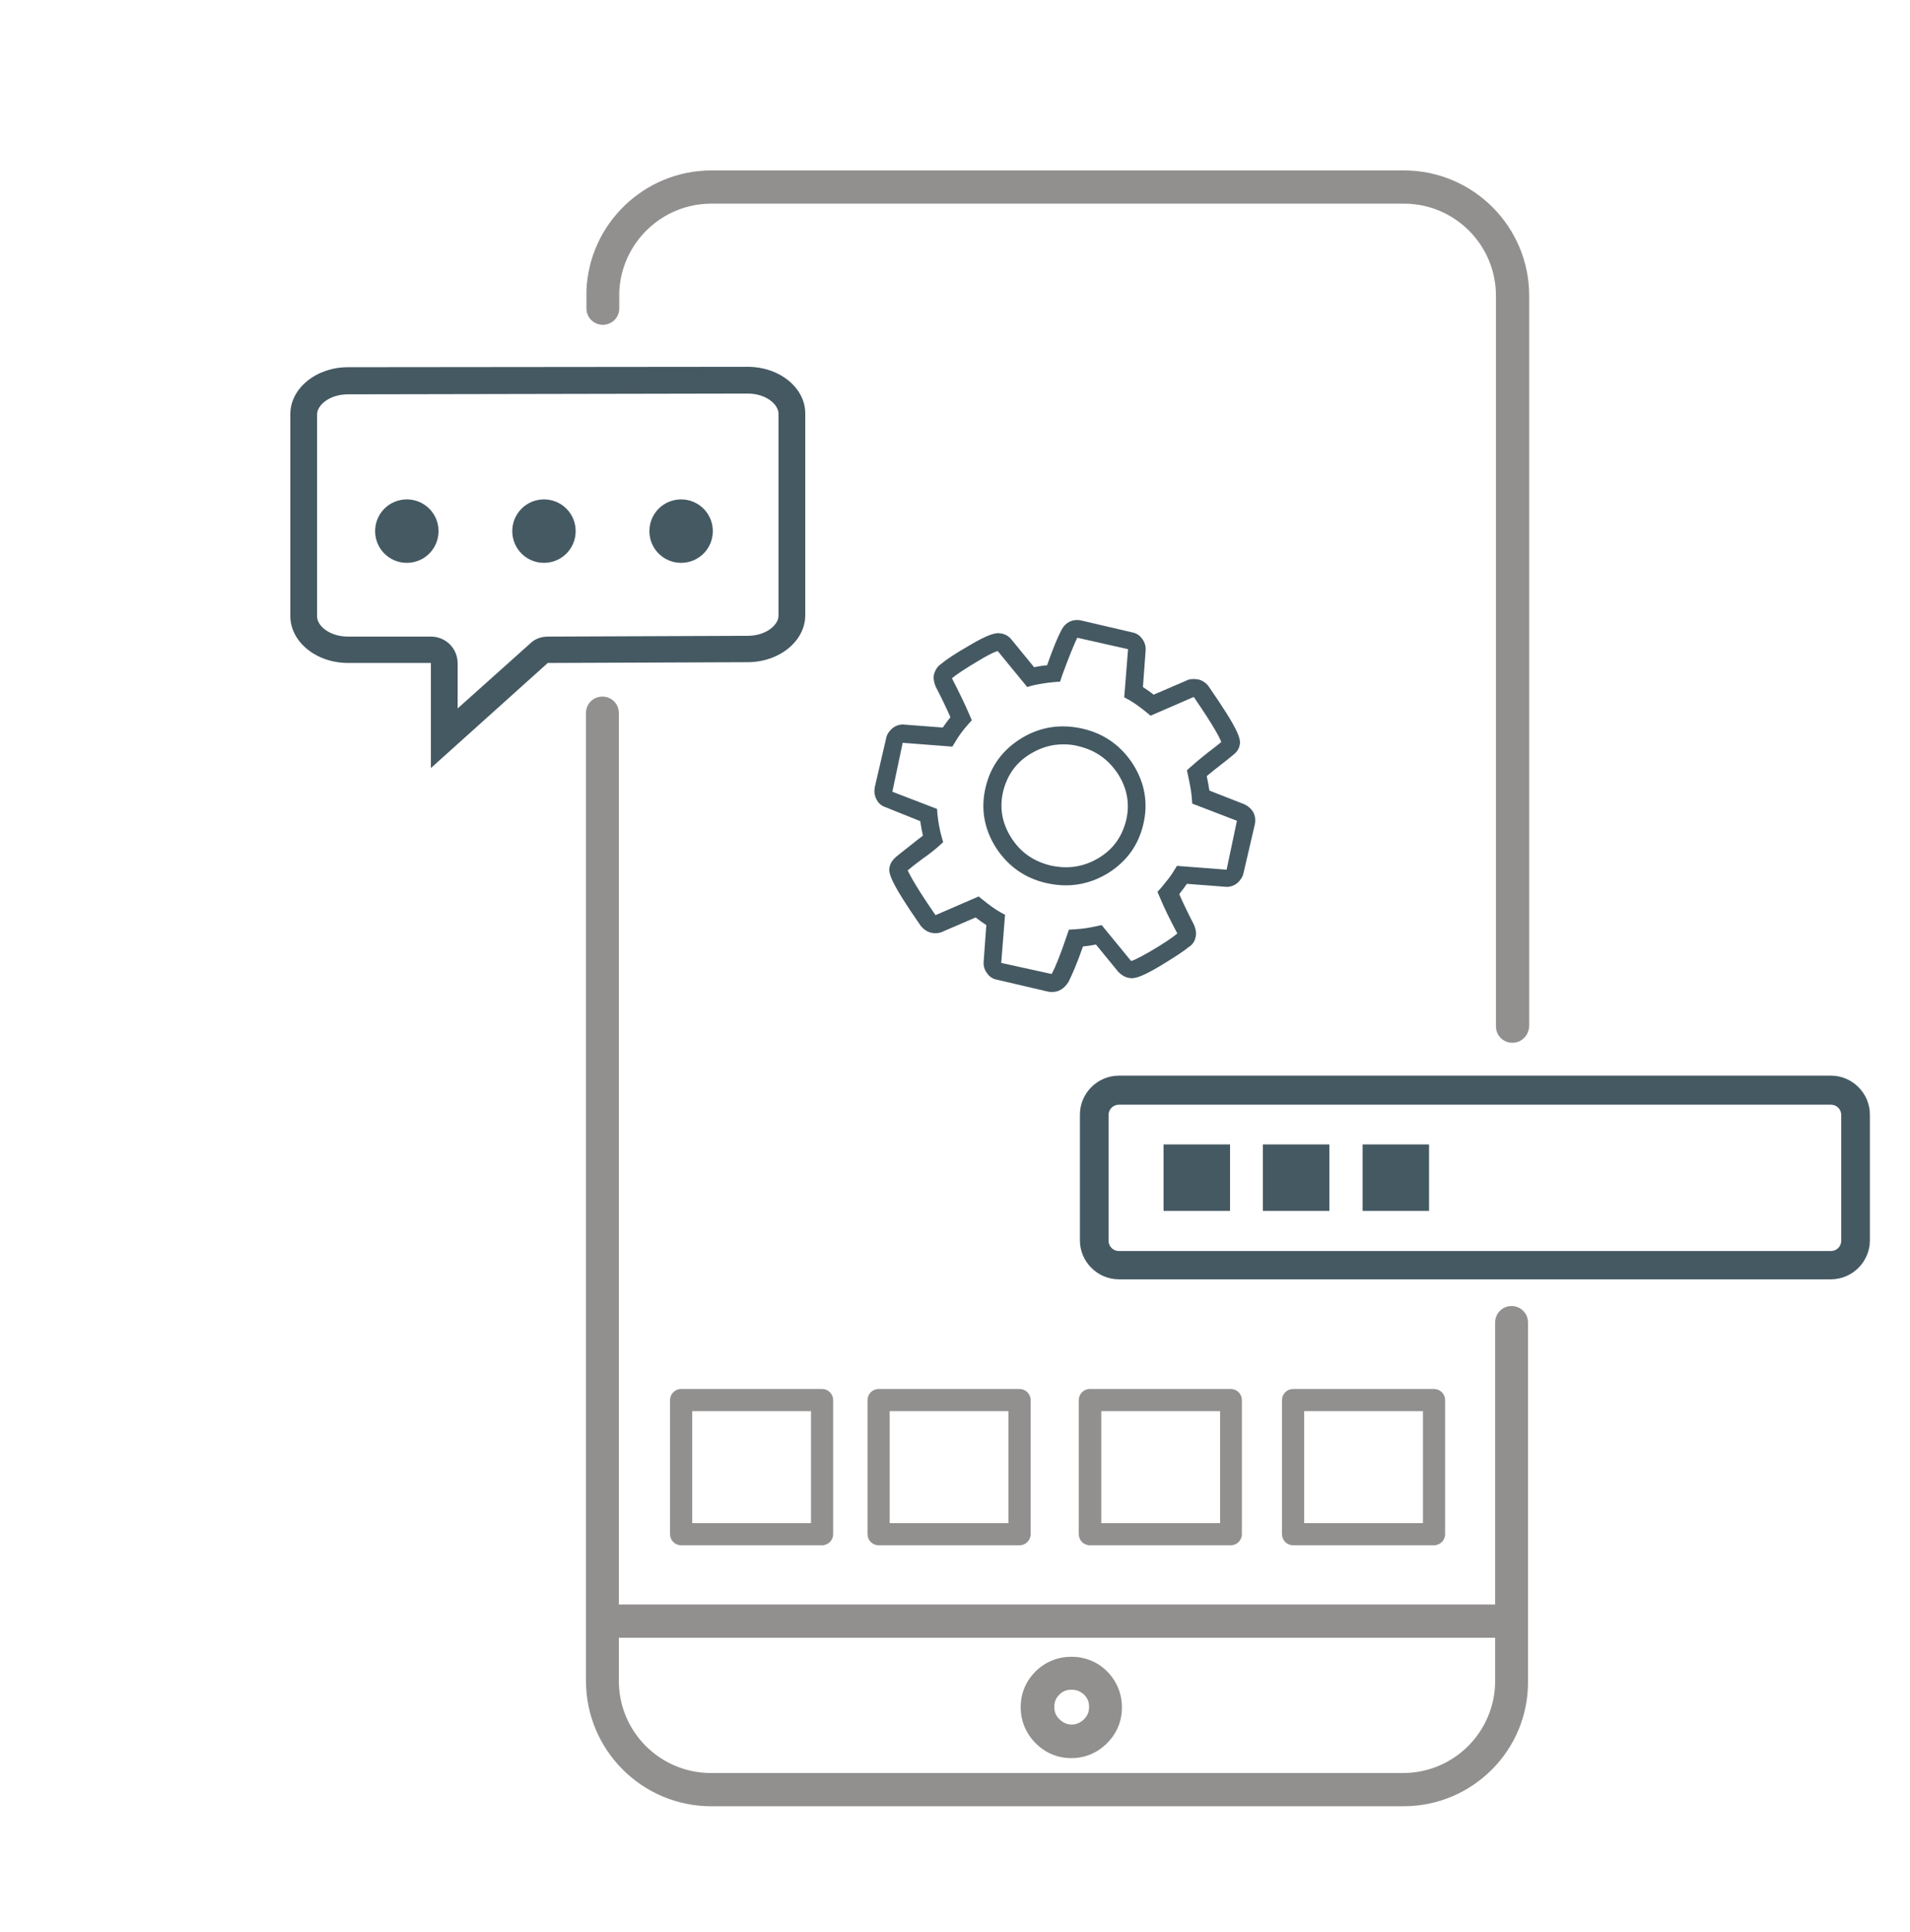 <svg width="88" height="89" viewBox="0 0 88 89" fill="none" xmlns="http://www.w3.org/2000/svg">
<path d="M64.662 83.194H32.771C29.586 83.194 26.998 80.607 26.998 77.421V32.841C26.998 32.418 27.333 32.084 27.755 32.084C28.178 32.084 28.512 32.418 28.512 32.841V77.421C28.512 79.762 30.413 81.663 32.754 81.663H64.645C66.986 81.663 68.886 79.762 68.886 77.421V60.913C68.886 60.49 69.221 60.156 69.643 60.156C70.066 60.156 70.4 60.49 70.4 60.913V77.421C70.435 80.607 67.848 83.194 64.662 83.194Z" fill="#928F8F"/>
<path d="M69.681 48.029C69.259 48.029 68.924 47.695 68.924 47.273V13.621C68.924 11.281 67.023 9.38 64.683 9.38H32.774C30.503 9.38 28.638 11.175 28.532 13.428C28.532 13.498 28.532 13.569 28.532 13.621V14.202C28.532 14.625 28.198 14.959 27.775 14.959C27.353 14.959 27.019 14.625 27.019 14.202V13.621C27.019 13.533 27.019 13.463 27.019 13.375C27.142 10.313 29.676 7.849 32.791 7.849H64.683C67.868 7.849 70.455 10.436 70.455 13.621V47.255C70.438 47.695 70.103 48.029 69.681 48.029Z" fill="#928F8F"/>
<path d="M69.08 73.901H28.178V75.433H69.08V73.901Z" fill="#928F8F"/>
<path d="M37.875 71.173H31.381C31.099 71.173 30.871 70.945 30.871 70.663V64.485C30.871 64.204 31.099 63.975 31.381 63.975H37.875C38.157 63.975 38.386 64.204 38.386 64.485V70.663C38.386 70.945 38.157 71.173 37.875 71.173ZM31.891 70.153H37.365V64.996H31.891V70.153Z" fill="#928F8F"/>
<path d="M46.974 71.173H40.48C40.199 71.173 39.97 70.945 39.97 70.663V64.485C39.97 64.204 40.199 63.975 40.48 63.975H46.974C47.256 63.975 47.485 64.204 47.485 64.485V70.663C47.485 70.945 47.256 71.173 46.974 71.173ZM40.99 70.153H46.464V64.996H40.99V70.153Z" fill="#928F8F"/>
<path d="M56.707 71.173H50.213C49.931 71.173 49.703 70.945 49.703 70.663V64.485C49.703 64.204 49.931 63.975 50.213 63.975H56.707C56.989 63.975 57.218 64.204 57.218 64.485V70.663C57.218 70.945 56.989 71.173 56.707 71.173ZM50.741 70.153H56.215V64.996H50.741V70.153Z" fill="#928F8F"/>
<path d="M66.071 71.173H59.576C59.295 71.173 59.066 70.945 59.066 70.663V64.485C59.066 64.204 59.295 63.975 59.576 63.975H66.071C66.352 63.975 66.581 64.204 66.581 64.485V70.663C66.581 70.945 66.352 71.173 66.071 71.173ZM60.087 70.153H65.56V64.996H60.087V70.153Z" fill="#928F8F"/>
<path d="M49.368 80.977C48.734 80.977 48.171 80.748 47.714 80.29C47.274 79.85 47.027 79.269 47.027 78.636C47.027 78.002 47.256 77.439 47.714 76.981C48.611 76.084 50.125 76.084 51.005 76.981C51.445 77.421 51.691 78.002 51.691 78.636C51.691 79.269 51.462 79.833 51.005 80.29C50.565 80.73 50.002 80.977 49.368 80.977ZM49.368 77.826C49.139 77.826 48.963 77.897 48.805 78.055C48.647 78.213 48.576 78.389 48.576 78.618C48.576 78.847 48.647 79.023 48.805 79.181C49.139 79.516 49.614 79.516 49.949 79.181C50.107 79.023 50.178 78.847 50.178 78.618C50.178 78.389 50.107 78.213 49.949 78.055C49.773 77.897 49.597 77.826 49.368 77.826Z" fill="#928F8F"/>
<path d="M56.672 52.711H53.609V55.773H56.672V52.711Z" fill="#455963"/>
<path d="M61.248 52.711H58.185V55.773H61.248V52.711Z" fill="#455963"/>
<path d="M65.841 52.711H62.779V55.773H65.841V52.711Z" fill="#455963"/>
<path d="M20.205 24.463C20.205 25.273 19.554 25.924 18.744 25.924C17.934 25.924 17.283 25.273 17.283 24.463C17.283 23.653 17.934 23.002 18.744 23.002C19.554 23.002 20.205 23.653 20.205 24.463Z" fill="#455963"/>
<path d="M26.523 24.463C26.523 25.273 25.872 25.924 25.062 25.924C24.253 25.924 23.602 25.273 23.602 24.463C23.602 23.653 24.253 23.002 25.062 23.002C25.872 23.002 26.523 23.653 26.523 24.463Z" fill="#455963"/>
<path d="M32.842 24.463C32.842 25.273 32.19 25.924 31.381 25.924C30.571 25.924 29.92 25.273 29.92 24.463C29.92 23.653 30.571 23.002 31.381 23.002C32.19 23.002 32.842 23.653 32.842 24.463Z" fill="#455963"/>
<path d="M84.357 58.924H51.551C50.565 58.924 49.755 58.114 49.755 57.129V51.338C49.755 50.353 50.565 49.543 51.551 49.543H84.357C85.343 49.543 86.152 50.353 86.152 51.338V57.129C86.152 58.114 85.343 58.924 84.357 58.924ZM51.551 50.881C51.287 50.881 51.075 51.092 51.075 51.356V57.146C51.075 57.41 51.287 57.621 51.551 57.621H84.357C84.621 57.621 84.832 57.41 84.832 57.146V51.356C84.832 51.092 84.621 50.881 84.357 50.881H51.551Z" fill="#455963"/>
<path d="M34.443 18.127C35.288 18.127 35.869 18.62 35.869 19.06V28.353C35.869 28.793 35.288 29.285 34.443 29.285L25.238 29.321C24.939 29.321 24.64 29.426 24.429 29.637L21.085 32.629V30.553C21.085 29.866 20.539 29.321 19.853 29.321H16.034C15.189 29.321 14.608 28.828 14.608 28.388V19.095C14.608 18.655 15.189 18.162 16.034 18.162L34.443 18.127ZM34.443 16.895L16.034 16.913C14.573 16.913 13.376 17.881 13.376 19.077V28.37C13.376 29.567 14.573 30.535 16.034 30.535H19.853V35.375L25.238 30.535L34.443 30.5C35.904 30.5 37.101 29.532 37.101 28.335V19.042C37.101 17.863 35.922 16.895 34.443 16.895Z" fill="#455963"/>
<path d="M48.488 45.689C48.418 45.689 48.347 45.689 48.277 45.671L45.936 45.125C45.742 45.09 45.584 44.985 45.478 44.826C45.355 44.668 45.303 44.474 45.32 44.281L45.443 42.609C45.285 42.503 45.127 42.397 44.95 42.257L43.437 42.908C43.349 42.961 43.12 43.013 42.909 42.961C42.733 42.925 42.575 42.82 42.434 42.661C40.99 40.585 40.92 40.197 40.99 39.916C41.026 39.757 41.114 39.617 41.272 39.476C41.395 39.37 41.624 39.194 41.959 38.93C42.17 38.754 42.363 38.613 42.522 38.49C42.469 38.261 42.434 38.033 42.398 37.821L40.779 37.17C40.621 37.117 40.462 36.994 40.374 36.801C40.286 36.625 40.269 36.449 40.304 36.255L40.832 33.985C40.867 33.809 40.973 33.668 41.114 33.545C41.29 33.404 41.466 33.369 41.589 33.369L43.437 33.509C43.542 33.351 43.666 33.193 43.789 33.034C43.613 32.629 43.384 32.154 43.102 31.609C43.014 31.38 42.997 31.204 43.032 31.063C43.085 30.869 43.191 30.693 43.349 30.588C43.578 30.394 44.018 30.095 44.669 29.725C45.496 29.233 45.813 29.162 46.007 29.162L46.147 29.18C46.323 29.215 46.482 29.303 46.605 29.461L47.643 30.729C47.837 30.693 48.031 30.658 48.242 30.641C48.506 29.884 48.734 29.338 48.91 29.004C49.104 28.652 49.438 28.493 49.826 28.581L52.166 29.127C52.36 29.162 52.519 29.268 52.624 29.426C52.747 29.585 52.8 29.778 52.782 29.972L52.659 31.644C52.818 31.749 52.976 31.855 53.152 31.996L54.666 31.345C54.789 31.274 55 31.257 55.194 31.292C55.37 31.327 55.546 31.433 55.669 31.591C57.112 33.668 57.182 34.055 57.112 34.337C57.077 34.495 56.989 34.636 56.831 34.759C56.69 34.882 56.461 35.058 56.127 35.322C55.915 35.481 55.739 35.639 55.599 35.745C55.651 35.991 55.687 36.202 55.722 36.413L57.341 37.047C57.517 37.135 57.658 37.258 57.746 37.417C57.834 37.593 57.851 37.769 57.816 37.962L57.288 40.233C57.253 40.391 57.147 40.549 57.007 40.673C56.831 40.813 56.654 40.849 56.531 40.849L54.683 40.708C54.578 40.866 54.455 41.025 54.331 41.183C54.507 41.588 54.736 42.063 55.018 42.609C55.106 42.82 55.123 42.996 55.088 43.154C55.035 43.418 54.877 43.559 54.754 43.629C54.525 43.823 54.085 44.105 53.451 44.492C52.624 44.985 52.325 45.055 52.131 45.055L51.99 45.037C51.815 45.002 51.656 44.897 51.533 44.773L50.495 43.506C50.301 43.541 50.09 43.577 49.896 43.594C49.632 44.351 49.403 44.879 49.227 45.231C49.034 45.53 48.787 45.689 48.488 45.689ZM45.091 41.289L45.285 41.447C45.566 41.676 45.831 41.869 46.077 42.01L46.306 42.133L46.13 44.351L48.453 44.861C48.647 44.509 48.875 43.911 49.157 43.084L49.245 42.82L49.526 42.802C49.861 42.785 50.195 42.732 50.512 42.661L50.758 42.609L52.114 44.263C52.131 44.263 52.325 44.21 52.994 43.823C53.592 43.471 54.014 43.189 54.243 42.996C53.909 42.362 53.627 41.799 53.434 41.324L53.328 41.077L53.504 40.884C53.733 40.602 53.944 40.356 54.085 40.109L54.226 39.881L56.514 40.057L56.989 37.804L54.93 37.012L54.912 36.765C54.895 36.484 54.824 36.132 54.736 35.709L54.683 35.481L54.859 35.322C55.035 35.164 55.282 34.953 55.616 34.689C55.915 34.46 56.144 34.284 56.267 34.178C56.215 34.02 55.968 33.509 55 32.101L53.011 32.964L52.818 32.805C52.536 32.577 52.272 32.383 52.026 32.242L51.797 32.119L51.973 29.901L49.632 29.373C49.474 29.708 49.227 30.306 48.928 31.133L48.84 31.397L48.576 31.415C48.206 31.45 47.872 31.503 47.573 31.573L47.327 31.644L45.971 29.989C45.954 29.989 45.76 30.025 45.091 30.429C44.493 30.781 44.071 31.063 43.859 31.239C44.194 31.89 44.475 32.471 44.669 32.929L44.775 33.175L44.599 33.369C44.352 33.65 44.158 33.914 44.018 34.161L43.877 34.389L41.589 34.213L41.114 36.466L43.173 37.258L43.191 37.505C43.226 37.821 43.279 38.173 43.384 38.543L43.455 38.789L43.261 38.965C43.085 39.124 42.821 39.335 42.469 39.581C42.135 39.828 41.923 40.004 41.818 40.092C41.835 40.092 41.959 40.497 43.102 42.151L45.091 41.289ZM49.122 40.778C48.822 40.778 48.523 40.743 48.206 40.673C47.203 40.444 46.429 39.881 45.883 39.036C45.338 38.173 45.179 37.241 45.408 36.273C45.637 35.287 46.2 34.53 47.062 34.002C47.925 33.474 48.875 33.333 49.879 33.562C50.882 33.791 51.656 34.354 52.202 35.199C52.747 36.061 52.906 36.994 52.677 37.962C52.448 38.948 51.885 39.705 51.023 40.233C50.442 40.585 49.791 40.778 49.122 40.778ZM48.981 34.284C48.453 34.284 47.978 34.425 47.502 34.706C46.816 35.111 46.411 35.692 46.218 36.449C46.042 37.205 46.165 37.909 46.587 38.578C47.01 39.247 47.608 39.669 48.4 39.863C49.192 40.039 49.914 39.933 50.6 39.529C51.286 39.124 51.691 38.543 51.885 37.786C52.061 37.029 51.938 36.325 51.515 35.657C51.075 34.988 50.495 34.565 49.703 34.372C49.456 34.301 49.21 34.284 48.981 34.284Z" fill="#455963"/>
</svg>
